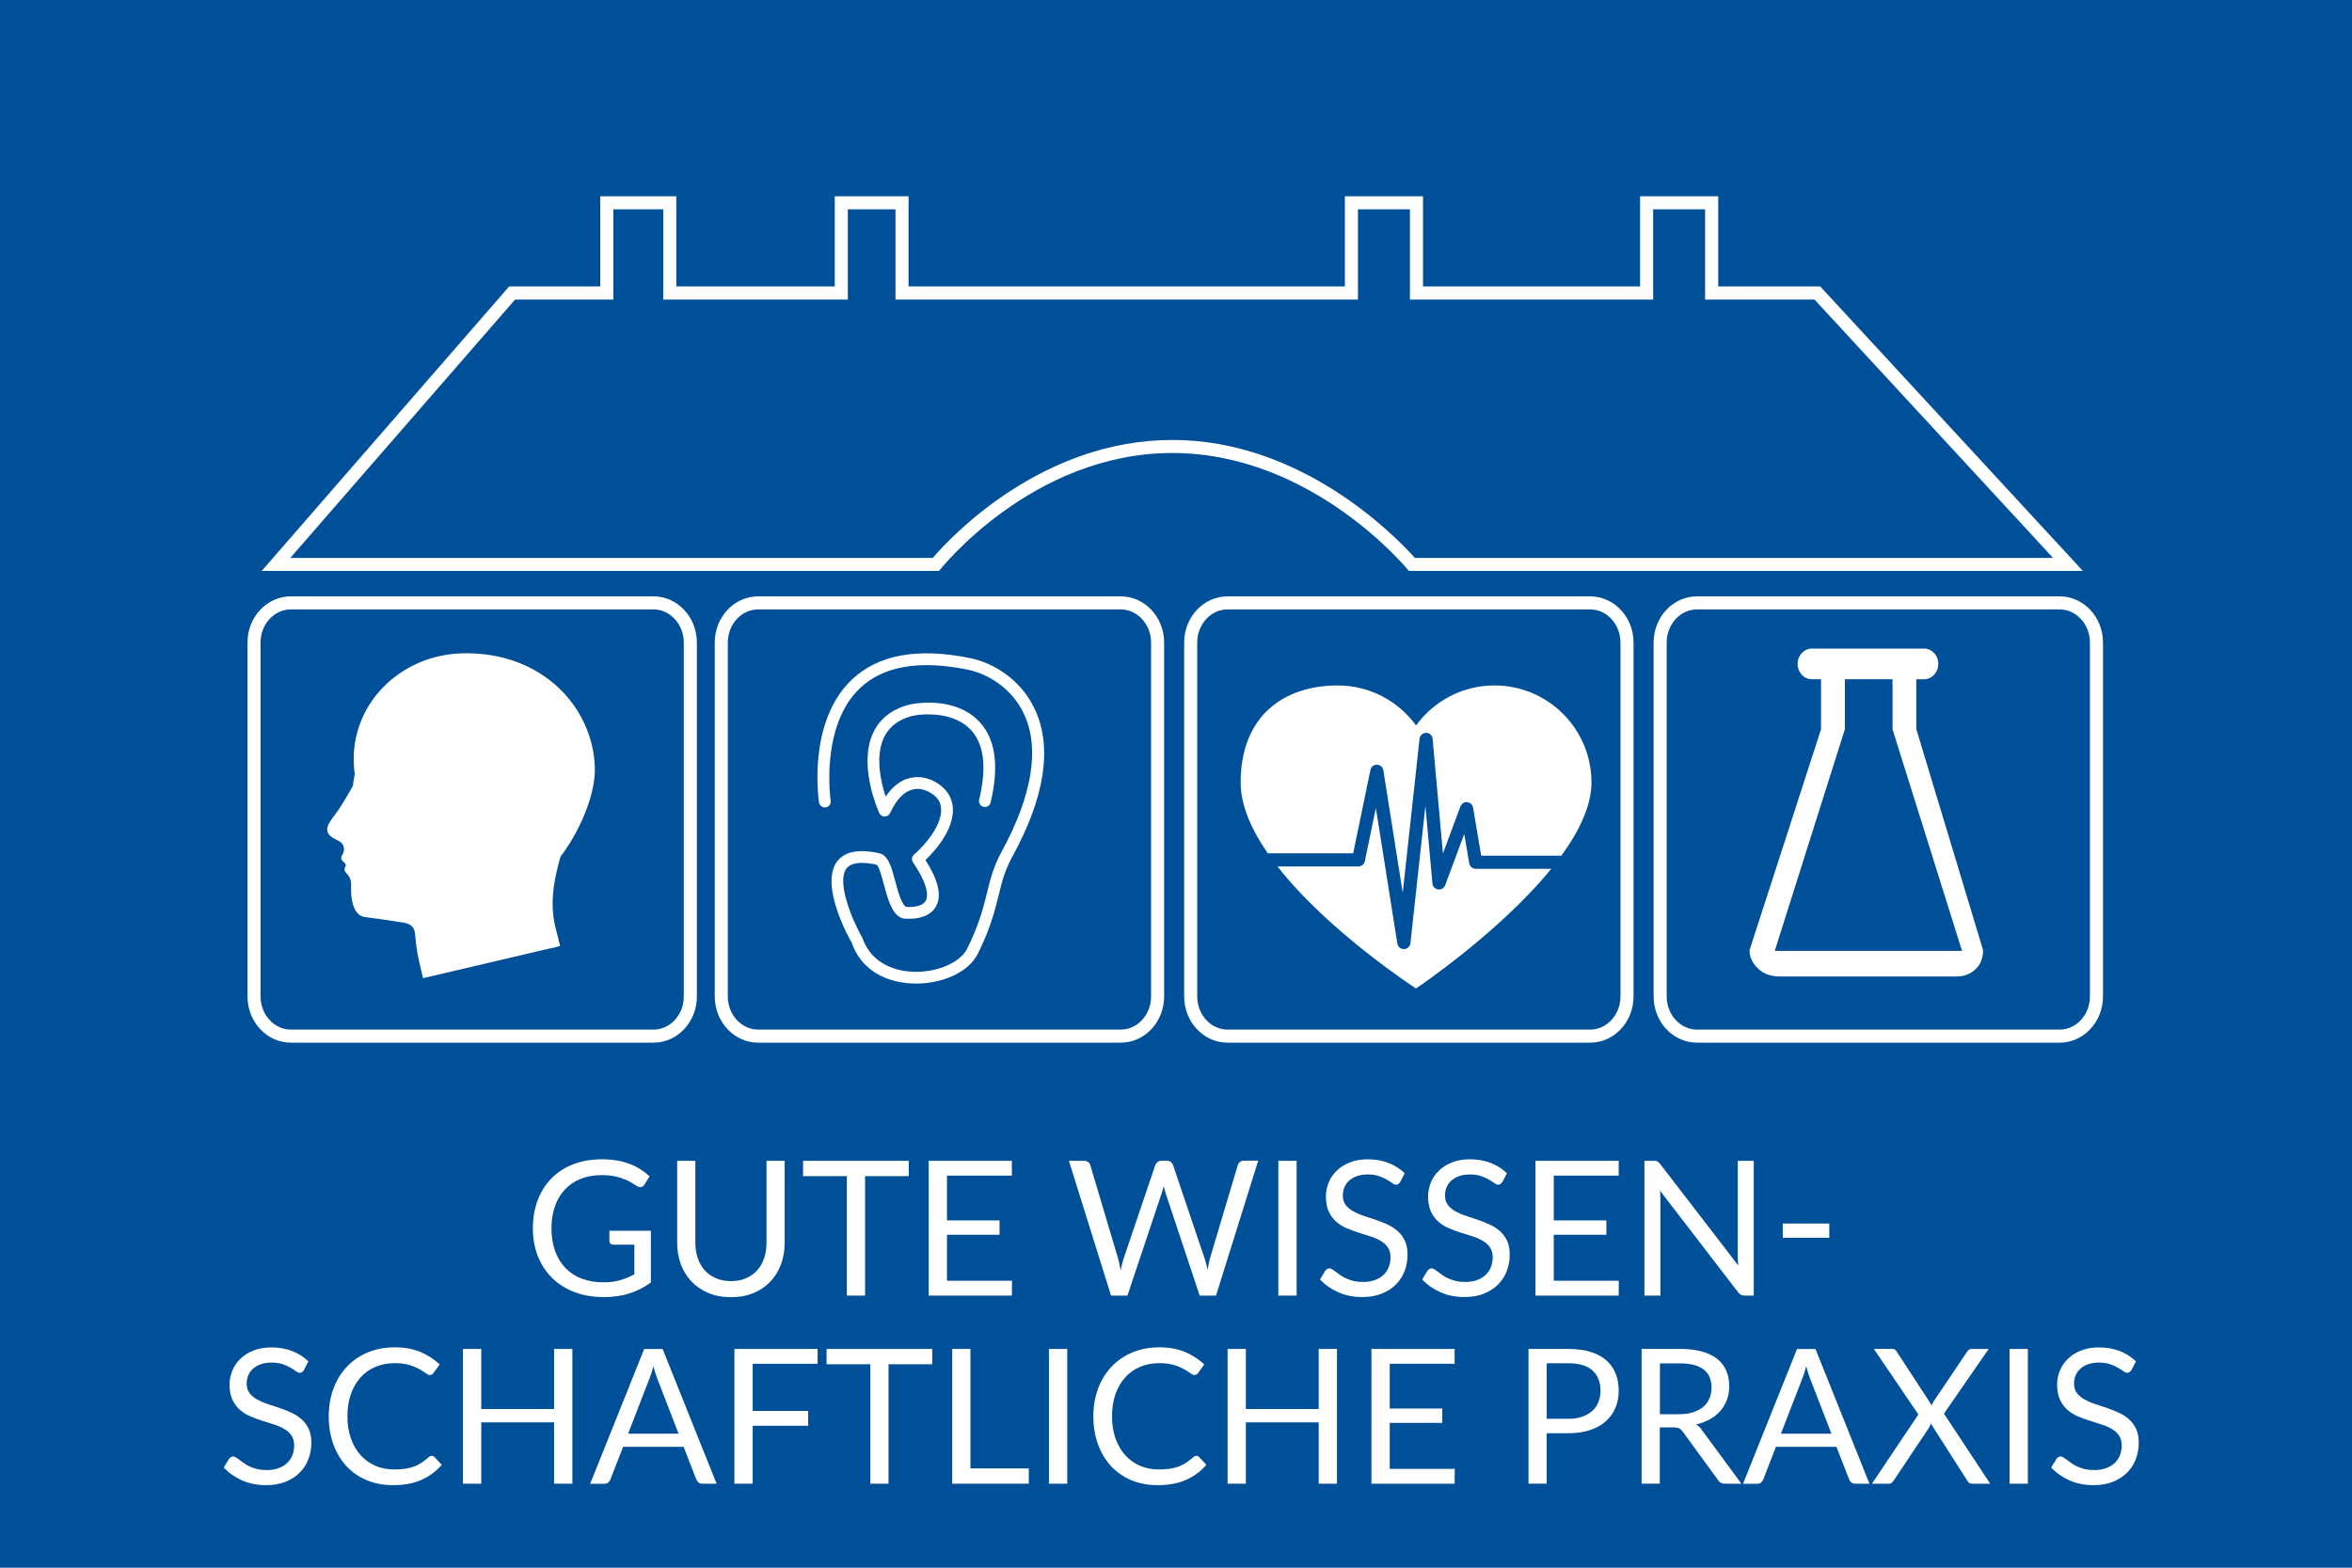 <?xml version="1.0" encoding="UTF-8"?>
<svg xmlns="http://www.w3.org/2000/svg" viewBox="0 0 450 300">
  <defs>
    <style>
      .cls-1 {
        fill: #005099;
      }

      .cls-2 {
        fill: #fff;
      }
    </style>
  </defs>
  <g id="Backgrounds">
    <g id="_005099_dkl_blau" data-name="#005099 dkl blau">
      <rect class="cls-1" y="0" width="450" height="300"/>
    </g>
  </g>
  <g id="Text_Kopie" data-name="Text Kopie">
    <g>
      <path class="cls-2" d="m124.53,235.53v9.9c-1.3.94-2.68,1.63-4.15,2.1s-3.09.69-4.84.69c-2.08,0-3.95-.32-5.62-.96-1.67-.64-3.1-1.54-4.28-2.7s-2.09-2.55-2.73-4.17c-.64-1.62-.96-3.4-.96-5.35s.31-3.76.93-5.38c.62-1.62,1.5-3.01,2.64-4.17,1.14-1.16,2.53-2.06,4.16-2.69,1.63-.64,3.46-.95,5.48-.95,1.02,0,1.97.08,2.85.22.88.15,1.69.37,2.43.65s1.44.62,2.07,1.03c.64.4,1.23.85,1.78,1.36l-.99,1.58c-.16.24-.36.39-.6.46-.25.07-.52,0-.82-.17-.29-.17-.62-.37-.99-.61-.37-.24-.83-.47-1.36-.69s-1.17-.41-1.89-.57c-.73-.16-1.59-.23-2.59-.23-1.45,0-2.77.24-3.95.71-1.18.47-2.18,1.15-3.01,2.03-.83.88-1.47,1.95-1.91,3.2-.44,1.25-.67,2.66-.67,4.22s.23,3.07.69,4.35c.46,1.28,1.12,2.36,1.98,3.26.86.89,1.9,1.58,3.13,2.04s2.6.7,4.13.7c1.2,0,2.27-.13,3.2-.41.93-.27,1.84-.64,2.73-1.12v-5.67h-4.02c-.23,0-.41-.07-.55-.2-.14-.13-.21-.29-.21-.49v-1.98h7.93Z"/>
      <path class="cls-2" d="m139.85,245.16c1.07,0,2.02-.18,2.87-.54.84-.36,1.55-.86,2.14-1.51.58-.65,1.03-1.42,1.33-2.32.31-.9.46-1.89.46-2.97v-15.68h3.48v15.68c0,1.49-.24,2.87-.71,4.14-.48,1.27-1.15,2.37-2.04,3.3s-1.96,1.66-3.24,2.19c-1.27.53-2.7.79-4.29.79s-3.02-.26-4.29-.79c-1.27-.53-2.36-1.26-3.24-2.19s-1.57-2.03-2.05-3.3c-.47-1.27-.71-2.65-.71-4.14v-15.68h3.48v15.66c0,1.08.15,2.07.46,2.97.31.9.75,1.67,1.33,2.32.58.65,1.3,1.16,2.15,1.52.85.37,1.81.55,2.88.55Z"/>
      <path class="cls-2" d="m173.87,225.07h-8.36v22.86h-3.48v-22.86h-8.38v-2.93h20.22v2.93Z"/>
      <path class="cls-2" d="m193.62,245.09l-.02,2.84h-15.92v-25.79h15.92v2.84h-12.42v8.57h10.06v2.74h-10.06v8.8h12.44Z"/>
      <path class="cls-2" d="m240.72,222.14l-8.06,25.79h-3.13l-6.54-19.67c-.06-.19-.12-.4-.17-.61s-.11-.44-.17-.68c-.06.24-.12.47-.18.68s-.12.42-.18.61l-6.58,19.67h-3.14l-8.06-25.79h2.9c.31,0,.57.08.78.23.21.16.35.35.41.59l5.34,17.93c.08.32.17.67.24,1.04.08.37.15.77.23,1.19.08-.42.17-.82.26-1.2.09-.38.19-.72.3-1.04l6.07-17.93c.07-.2.21-.39.42-.57.21-.17.47-.26.77-.26h1.01c.31,0,.56.08.76.23.19.16.34.35.43.59l6.06,17.93c.11.31.21.65.3,1.01.09.36.18.74.26,1.13.06-.4.12-.77.2-1.13.07-.36.15-.7.23-1.01l5.35-17.93c.06-.22.2-.41.41-.58.21-.17.46-.25.77-.25h2.72Z"/>
      <path class="cls-2" d="m248.08,247.93h-3.5v-25.79h3.5v25.79Z"/>
      <path class="cls-2" d="m267.89,226.17c-.11.18-.22.31-.35.4-.13.09-.28.14-.46.14-.21,0-.45-.1-.72-.31-.28-.2-.62-.43-1.04-.67-.41-.25-.91-.47-1.5-.67s-1.29-.31-2.12-.31c-.78,0-1.47.1-2.06.31s-1.09.5-1.5.86c-.4.36-.71.78-.91,1.27-.21.49-.31,1.01-.31,1.58,0,.72.18,1.32.53,1.79.35.47.82.88,1.41,1.21s1.24.63,1.98.87c.74.25,1.5.5,2.27.76.78.26,1.53.56,2.27.89s1.4.75,1.98,1.25,1.05,1.12,1.41,1.85c.35.73.53,1.63.53,2.7,0,1.13-.19,2.19-.58,3.18-.38.99-.95,1.85-1.69,2.58-.74.73-1.65,1.31-2.72,1.73s-2.3.63-3.67.63c-1.68,0-3.21-.3-4.58-.91-1.37-.61-2.54-1.42-3.51-2.46l1.01-1.66c.1-.13.21-.24.35-.33.14-.09.29-.13.46-.13.16,0,.33.06.53.19s.42.29.68.48c.25.19.54.4.87.63.32.23.69.44,1.11.63.42.19.89.35,1.42.48.53.13,1.12.19,1.79.19.83,0,1.57-.11,2.22-.34.65-.23,1.2-.55,1.65-.96.45-.41.8-.91,1.04-1.49.24-.58.36-1.22.36-1.93,0-.78-.18-1.42-.53-1.92s-.82-.92-1.4-1.25c-.58-.34-1.24-.62-1.98-.85-.75-.23-1.5-.47-2.27-.72-.77-.25-1.53-.53-2.27-.85s-1.41-.74-1.98-1.26c-.58-.52-1.04-1.16-1.4-1.94-.35-.77-.53-1.73-.53-2.87,0-.91.18-1.79.53-2.65.35-.85.87-1.61,1.55-2.27.68-.66,1.51-1.19,2.51-1.58.99-.4,2.13-.59,3.42-.59,1.44,0,2.75.23,3.94.68,1.18.46,2.23,1.12,3.13,1.98l-.85,1.66Z"/>
      <path class="cls-2" d="m287.44,226.17c-.11.18-.22.31-.35.4-.13.09-.28.14-.46.14-.21,0-.45-.1-.72-.31-.28-.2-.62-.43-1.04-.67-.41-.25-.91-.47-1.5-.67s-1.29-.31-2.12-.31c-.78,0-1.47.1-2.06.31s-1.09.5-1.5.86c-.4.36-.71.78-.91,1.27-.21.49-.31,1.01-.31,1.58,0,.72.18,1.32.53,1.79.35.47.82.88,1.41,1.21s1.24.63,1.98.87c.74.25,1.5.5,2.27.76.78.26,1.53.56,2.27.89s1.4.75,1.98,1.25,1.05,1.12,1.41,1.85c.35.73.53,1.63.53,2.7,0,1.13-.19,2.19-.58,3.18-.38.99-.95,1.85-1.69,2.58-.74.73-1.65,1.31-2.72,1.73s-2.3.63-3.67.63c-1.68,0-3.21-.3-4.58-.91-1.37-.61-2.54-1.42-3.51-2.46l1.01-1.66c.1-.13.21-.24.35-.33.14-.09.29-.13.46-.13.16,0,.33.06.53.19s.42.29.68.48c.25.19.54.4.87.63.32.23.69.44,1.11.63.42.19.89.35,1.42.48.53.13,1.12.19,1.79.19.83,0,1.57-.11,2.22-.34.65-.23,1.2-.55,1.65-.96.45-.41.8-.91,1.04-1.49.24-.58.36-1.22.36-1.93,0-.78-.18-1.42-.53-1.92s-.82-.92-1.4-1.25c-.58-.34-1.24-.62-1.98-.85-.75-.23-1.5-.47-2.27-.72-.77-.25-1.53-.53-2.27-.85s-1.41-.74-1.98-1.26c-.58-.52-1.04-1.16-1.4-1.94-.35-.77-.53-1.73-.53-2.87,0-.91.18-1.79.53-2.65.35-.85.87-1.61,1.55-2.27.68-.66,1.51-1.19,2.51-1.58.99-.4,2.13-.59,3.42-.59,1.44,0,2.75.23,3.94.68,1.18.46,2.23,1.12,3.13,1.98l-.85,1.66Z"/>
      <path class="cls-2" d="m309.72,245.09l-.02,2.84h-15.92v-25.79h15.92v2.84h-12.42v8.57h10.06v2.74h-10.06v8.8h12.44Z"/>
      <path class="cls-2" d="m335.54,222.14v25.79h-1.75c-.28,0-.51-.05-.69-.14-.19-.1-.37-.26-.55-.49l-14.94-19.44c.02.3.04.59.05.88.01.29.02.56.02.81v18.38h-3.06v-25.79h1.8c.16,0,.29,0,.4.03.11.02.2.05.29.09s.17.1.25.18.17.18.27.3l14.94,19.42c-.02-.31-.04-.61-.06-.91-.02-.29-.03-.57-.03-.84v-18.27h3.06Z"/>
      <path class="cls-2" d="m341.09,234.14h8.9v2.72h-8.9v-2.72Z"/>
      <path class="cls-2" d="m58.16,262.17c-.11.18-.23.31-.35.4-.13.09-.28.14-.46.14-.2,0-.44-.1-.72-.31-.28-.2-.62-.43-1.04-.67s-.91-.47-1.5-.67-1.29-.31-2.12-.31c-.78,0-1.47.1-2.06.31s-1.09.5-1.5.86c-.4.36-.71.78-.91,1.27-.2.49-.31,1.01-.31,1.58,0,.72.18,1.32.53,1.79s.82.88,1.41,1.21,1.24.63,1.98.87c.74.25,1.5.5,2.27.76.77.26,1.53.56,2.27.89.74.33,1.4.75,1.98,1.25.58.5,1.05,1.12,1.41,1.85.35.73.53,1.63.53,2.7,0,1.13-.19,2.19-.58,3.18-.38.99-.95,1.85-1.69,2.58-.74.73-1.65,1.31-2.72,1.73-1.08.42-2.3.63-3.67.63-1.68,0-3.21-.3-4.58-.91-1.37-.61-2.54-1.42-3.52-2.46l1.01-1.66c.1-.13.21-.24.35-.33.14-.09.29-.13.46-.13.16,0,.33.06.53.19s.42.29.68.48c.25.19.54.4.87.63.32.23.69.44,1.11.63.41.19.89.35,1.41.48s1.12.19,1.78.19c.83,0,1.57-.11,2.22-.34.65-.23,1.2-.55,1.65-.96.45-.41.8-.91,1.04-1.49.24-.58.36-1.22.36-1.93,0-.78-.18-1.42-.53-1.92s-.82-.92-1.4-1.25c-.58-.34-1.24-.62-1.98-.85-.75-.23-1.5-.47-2.27-.72-.77-.25-1.53-.53-2.27-.85s-1.41-.74-1.98-1.26c-.58-.52-1.04-1.16-1.4-1.94-.35-.77-.53-1.73-.53-2.87,0-.91.18-1.79.53-2.65.35-.85.87-1.61,1.55-2.27.68-.66,1.51-1.19,2.51-1.58.99-.4,2.13-.59,3.42-.59,1.44,0,2.75.23,3.94.68,1.18.46,2.23,1.12,3.13,1.98l-.85,1.66Z"/>
      <path class="cls-2" d="m82.63,278.6c.19,0,.36.08.5.23l1.39,1.49c-1.06,1.22-2.34,2.18-3.85,2.86-1.51.68-3.33,1.03-5.47,1.03-1.85,0-3.53-.32-5.05-.96s-2.81-1.54-3.88-2.7c-1.07-1.16-1.9-2.55-2.49-4.17-.59-1.62-.88-3.4-.88-5.35s.31-3.73.92-5.35c.61-1.62,1.47-3.01,2.59-4.18,1.11-1.16,2.44-2.07,3.99-2.71,1.55-.64,3.26-.96,5.14-.96s3.46.29,4.87.88,2.64,1.39,3.71,2.39l-1.15,1.6c-.07.12-.17.22-.28.3-.11.08-.27.12-.46.12-.22,0-.48-.12-.79-.35-.31-.23-.72-.5-1.23-.78s-1.14-.55-1.89-.78c-.76-.23-1.69-.35-2.79-.35-1.33,0-2.55.23-3.66.69s-2.06,1.13-2.86,2.01c-.8.88-1.42,1.94-1.87,3.2-.44,1.26-.67,2.68-.67,4.27s.23,3.04.69,4.3c.46,1.26,1.09,2.33,1.89,3.2.8.87,1.74,1.53,2.83,1.99,1.09.46,2.26.68,3.52.68.77,0,1.46-.04,2.08-.13.62-.09,1.19-.23,1.71-.42.52-.19,1.01-.43,1.46-.73s.9-.65,1.34-1.05c.2-.18.41-.27.61-.27Z"/>
      <path class="cls-2" d="m109.51,258.14v25.79h-3.5v-11.74h-13.93v11.74h-3.5v-25.79h3.5v11.5h13.93v-11.5h3.5Z"/>
      <path class="cls-2" d="m137.11,283.93h-2.7c-.31,0-.56-.08-.76-.23-.19-.16-.34-.35-.43-.59l-2.42-6.23h-11.59l-2.42,6.23c-.07.22-.21.41-.41.58s-.46.25-.76.25h-2.7l10.33-25.79h3.53l10.33,25.79Zm-7.28-9.58l-4.06-10.49c-.12-.31-.25-.67-.38-1.09s-.26-.85-.38-1.32c-.25.97-.51,1.78-.78,2.43l-4.06,10.48h9.64Z"/>
      <path class="cls-2" d="m144.01,260.98v9.02h10.62v2.84h-10.62v11.09h-3.5v-25.79h15.92v2.84h-12.42Z"/>
      <path class="cls-2" d="m178.36,261.07h-8.36v22.86h-3.48v-22.86h-8.38v-2.93h20.22v2.93Z"/>
      <path class="cls-2" d="m196.84,281v2.93h-14.65v-25.79h3.48v22.86h11.18Z"/>
      <path class="cls-2" d="m204.19,283.93h-3.5v-25.79h3.5v25.79Z"/>
      <path class="cls-2" d="m228.92,278.6c.19,0,.36.08.5.23l1.39,1.49c-1.06,1.22-2.34,2.18-3.85,2.86-1.51.68-3.33,1.03-5.47,1.03-1.85,0-3.53-.32-5.05-.96s-2.81-1.54-3.88-2.7c-1.07-1.16-1.9-2.55-2.49-4.17-.59-1.62-.88-3.4-.88-5.35s.31-3.73.92-5.35c.61-1.62,1.47-3.01,2.59-4.18,1.11-1.16,2.44-2.07,3.99-2.71,1.55-.64,3.26-.96,5.14-.96s3.46.29,4.87.88,2.64,1.39,3.71,2.39l-1.15,1.6c-.07.12-.16.22-.28.3-.11.08-.27.12-.46.12-.22,0-.48-.12-.79-.35-.31-.23-.72-.5-1.23-.78s-1.14-.55-1.89-.78c-.76-.23-1.69-.35-2.79-.35-1.33,0-2.55.23-3.66.69s-2.06,1.13-2.86,2.01c-.8.88-1.42,1.94-1.87,3.2-.44,1.26-.67,2.68-.67,4.27s.23,3.04.69,4.3c.46,1.26,1.09,2.33,1.89,3.2.8.87,1.74,1.53,2.83,1.99,1.09.46,2.26.68,3.52.68.77,0,1.46-.04,2.08-.13.62-.09,1.19-.23,1.71-.42.52-.19,1.01-.43,1.46-.73s.9-.65,1.34-1.05c.21-.18.41-.27.61-.27Z"/>
      <path class="cls-2" d="m255.8,258.14v25.79h-3.5v-11.74h-13.93v11.74h-3.5v-25.79h3.5v11.5h13.93v-11.5h3.5Z"/>
      <path class="cls-2" d="m278.33,281.09l-.02,2.84h-15.92v-25.79h15.92v2.84h-12.42v8.57h10.06v2.74h-10.06v8.8h12.44Z"/>
      <path class="cls-2" d="m300.07,258.14c1.63,0,3.06.19,4.26.57,1.21.38,2.21.92,3,1.61.79.7,1.38,1.54,1.78,2.52.39.98.59,2.08.59,3.29s-.21,2.3-.63,3.29c-.42,1-1.04,1.85-1.85,2.57-.81.72-1.81,1.28-3.01,1.68-1.2.4-2.57.6-4.14.6h-4.15v9.65h-3.48v-25.79h7.62Zm0,13.37c1,0,1.88-.13,2.64-.4.76-.26,1.41-.63,1.93-1.11.52-.47.92-1.04,1.18-1.7.26-.66.4-1.39.4-2.18,0-1.64-.51-2.93-1.52-3.85-1.02-.92-2.56-1.39-4.62-1.39h-4.15v10.62h4.15Z"/>
      <path class="cls-2" d="m333.18,283.93h-3.1c-.64,0-1.11-.25-1.41-.74l-6.71-9.22c-.21-.29-.42-.5-.66-.62s-.6-.19-1.09-.19h-2.65v10.76h-3.48v-25.79h7.3c1.63,0,3.05.17,4.24.5s2.17.81,2.95,1.43c.77.62,1.35,1.38,1.72,2.26.37.88.56,1.87.56,2.96,0,.91-.14,1.76-.43,2.56-.29.79-.71,1.5-1.25,2.13s-1.21,1.17-2,1.61c-.79.44-1.68.78-2.68,1.01.44.25.83.62,1.15,1.1l7.54,10.24Zm-11.93-13.3c1.01,0,1.9-.12,2.68-.37.77-.25,1.42-.59,1.95-1.04s.92-.99,1.18-1.61c.26-.62.4-1.31.4-2.07,0-1.54-.5-2.69-1.51-3.47-1.01-.78-2.52-1.17-4.54-1.17h-3.82v9.74h3.68Z"/>
      <path class="cls-2" d="m357.68,283.93h-2.7c-.31,0-.56-.08-.76-.23-.19-.16-.34-.35-.43-.59l-2.42-6.23h-11.59l-2.42,6.23c-.07.22-.21.41-.41.58-.21.17-.46.25-.76.25h-2.7l10.33-25.79h3.53l10.33,25.79Zm-7.28-9.58l-4.06-10.49c-.12-.31-.25-.67-.38-1.09-.13-.41-.26-.85-.38-1.32-.25.97-.51,1.78-.78,2.43l-4.06,10.48h9.64Z"/>
      <path class="cls-2" d="m380.79,283.93h-3.46c-.26,0-.47-.07-.62-.21s-.27-.29-.37-.46l-6.92-10.84c-.1.29-.2.53-.32.74l-6.74,10.1c-.12.17-.25.32-.39.46-.14.14-.33.21-.57.21h-3.25l8.89-13.25-8.53-12.55h3.48c.25,0,.44.04.56.13s.23.2.32.36l6.74,10.33c.08-.25.21-.53.38-.83l6.36-9.43c.1-.17.21-.3.34-.4.13-.1.29-.15.47-.15h3.33l-8.56,12.38,8.85,13.41Z"/>
      <path class="cls-2" d="m387.98,283.93h-3.5v-25.79h3.5v25.79Z"/>
      <path class="cls-2" d="m407.79,262.17c-.11.18-.22.31-.35.4-.13.09-.28.14-.46.14-.21,0-.45-.1-.72-.31-.28-.2-.62-.43-1.04-.67-.41-.25-.91-.47-1.5-.67s-1.29-.31-2.12-.31c-.78,0-1.47.1-2.06.31s-1.09.5-1.5.86c-.4.36-.71.78-.91,1.27-.21.49-.31,1.01-.31,1.58,0,.72.18,1.32.53,1.79.35.47.82.88,1.41,1.21s1.24.63,1.98.87c.74.25,1.5.5,2.27.76.78.26,1.53.56,2.27.89s1.4.75,1.98,1.25,1.05,1.12,1.41,1.85c.35.73.53,1.63.53,2.7,0,1.13-.19,2.19-.58,3.18-.38.99-.95,1.85-1.69,2.58-.74.73-1.65,1.31-2.72,1.73s-2.3.63-3.67.63c-1.68,0-3.21-.3-4.58-.91-1.37-.61-2.54-1.42-3.51-2.46l1.01-1.66c.1-.13.21-.24.35-.33.14-.09.29-.13.46-.13.16,0,.33.06.53.19s.42.29.68.48c.25.19.54.4.87.63.32.23.69.44,1.11.63.42.19.89.35,1.42.48.53.13,1.12.19,1.79.19.83,0,1.57-.11,2.22-.34.65-.23,1.2-.55,1.65-.96.45-.41.8-.91,1.04-1.49.24-.58.36-1.22.36-1.93,0-.78-.18-1.42-.53-1.92s-.82-.92-1.4-1.25c-.58-.34-1.24-.62-1.98-.85-.75-.23-1.5-.47-2.27-.72-.77-.25-1.53-.53-2.27-.85s-1.41-.74-1.98-1.26c-.58-.52-1.04-1.16-1.4-1.94-.35-.77-.53-1.73-.53-2.87,0-.91.18-1.79.53-2.65.35-.85.87-1.61,1.55-2.27.68-.66,1.51-1.19,2.51-1.58.99-.4,2.13-.59,3.42-.59,1.44,0,2.75.23,3.94.68,1.18.46,2.23,1.12,3.13,1.98l-.85,1.66Z"/>
    </g>
  </g>
  <g id="icons">
    <path class="cls-2" d="m326.23,40.06v17.26h20.93l45.64,49.44h-122.1c-3.92-4.37-21.73-22.57-46.41-22.57s-42,18.09-45.82,22.57H55.55s43-49.44,43-49.44h18.8v-17.26h9.54v17.26h35.32v-17.26h9.12v17.26h88.48v-17.26h9.95v17.26h46.53v-17.26h9.95m2.5-2.5h-14.95v17.26h-41.53v-17.26h-14.95v17.26h-83.48v-17.26h-14.12v17.26h-30.32v-17.26h-14.54s0,17.26,0,17.26h-17.44l-47.34,54.44h129.58s17.62-22.57,44.64-22.57,45.27,22.57,45.27,22.57h128.95l-50.25-54.44h-19.52v-17.26h0Z"/>
    <path class="cls-2" d="m214.42,116.62c3.2,0,5.81,2.85,5.81,6.35v67.71c0,3.5-2.6,6.35-5.81,6.35h-69.36c-3.2,0-5.81-2.85-5.81-6.35v-67.71c0-3.5,2.6-6.35,5.81-6.35h69.36m0-2.5h-69.36c-4.59,0-8.31,3.96-8.31,8.85v67.71c0,4.89,3.72,8.85,8.31,8.85h69.36c4.59,0,8.31-3.96,8.31-8.85v-67.71c0-4.89-3.72-8.85-8.31-8.85h0Z"/>
    <path class="cls-2" d="m125.02,116.62c3.2,0,5.81,2.85,5.81,6.35v67.71c0,3.5-2.6,6.35-5.81,6.35H55.66c-3.2,0-5.81-2.85-5.81-6.35v-67.71c0-3.5,2.6-6.35,5.81-6.35h69.36m0-2.5H55.66c-4.59,0-8.31,3.96-8.31,8.85v67.71c0,4.89,3.72,8.85,8.31,8.85h69.36c4.59,0,8.31-3.96,8.31-8.85v-67.71c0-4.89-3.72-8.85-8.31-8.85h0Z"/>
    <path class="cls-2" d="m394.05,116.62c3.2,0,5.81,2.85,5.81,6.35v67.71c0,3.5-2.6,6.35-5.81,6.35h-69.36c-3.2,0-5.81-2.85-5.81-6.35v-67.71c0-3.5,2.6-6.35,5.81-6.35h69.36m0-2.5h-69.36c-4.59,0-8.31,3.96-8.31,8.85v67.71c0,4.89,3.72,8.85,8.31,8.85h69.36c4.59,0,8.31-3.96,8.31-8.85v-67.71c0-4.89-3.72-8.85-8.31-8.85h0Z"/>
    <path class="cls-2" d="m304.23,116.62c3.2,0,5.81,2.85,5.81,6.35v67.71c0,3.5-2.6,6.35-5.81,6.35h-69.36c-3.2,0-5.81-2.85-5.81-6.35v-67.71c0-3.5,2.6-6.35,5.81-6.35h69.36m0-2.5h-69.36c-4.59,0-8.31,3.96-8.31,8.85v67.71c0,4.89,3.72,8.85,8.31,8.85h69.36c4.59,0,8.31-3.96,8.31-8.85v-67.71c0-4.89-3.72-8.85-8.31-8.85h0Z"/>
    <path class="cls-2" d="m198.01,135.77c-2.74-5.92-8.15-8.95-12.32-9.81-10.03-2.08-17.66-.7-22.7,4.09-8.54,8.11-6.38,22.89-6.29,23.51.1.62.68,1.04,1.28.94.62-.09,1.04-.67.95-1.28-.02-.14-2.07-14.25,5.62-21.54,4.47-4.24,11.43-5.42,20.68-3.51,3.62.75,8.34,3.39,10.73,8.55,3.01,6.51,1.52,15.56-4.29,26.19-1.59,2.91-2.19,5.33-2.82,7.9-.7,2.85-1.49,6.07-3.82,10.75-1.38,2.77-6.11,4.7-10.77,4.38-2.16-.14-7.38-1.04-9.24-6.41-2.17-3.82-4.94-10.8-3.08-13.31,1.07-1.45,3.74-1.19,5.76-.75.49.29,1.07,2.5,1.42,3.83.84,3.16,1.83,6.7,4.41,6.51.16,0,3.97.32,5.5-2.26,1.21-2.04.57-4.98-1.96-8.97,1.97-1.89,7-7.4,4.62-12.25-.74-1.51-3.13-3.62-6.15-3.62h-.08c-1.7.02-4,.74-6.01,3.74-.9-2.75-2-7.52-.42-11.11.9-2.03,2.51-3.4,4.94-4.18,1.8-.59,7.85-1.16,11.38,2.11,2.87,2.66,3.54,7.29,1.99,13.76-.14.61.23,1.21.83,1.36.61.15,1.22-.23,1.36-.83,1.75-7.32.86-12.69-2.64-15.94-4.64-4.3-11.91-3.14-13.6-2.6-3.04.98-5.17,2.8-6.32,5.42-2.76,6.25,1.1,14.8,1.27,15.16.18.4.58.66,1.02.66s.84-.26,1.03-.66c1.38-3,3.18-4.6,5.21-4.63h.05c1.92,0,3.65,1.38,4.13,2.35,1.74,3.54-2.87,8.57-4.79,10.21-.44.37-.53,1.01-.21,1.49,3.14,4.67,2.86,6.63,2.42,7.38-.79,1.33-3.33,1.16-3.55,1.16-.95-.02-1.75-3-2.24-4.84-.72-2.71-1.33-5.04-3.06-5.43-3.94-.89-6.67-.35-8.11,1.59-3.33,4.5,2.28,14.63,2.84,15.57,1.56,4.55,5.62,7.36,11.14,7.73.4.03.8.04,1.19.04,5.23,0,10.05-2.28,11.75-5.66,2.45-4.91,3.27-8.26,4-11.22.62-2.52,1.15-4.71,2.6-7.35,6.26-11.43,7.72-20.93,4.36-28.22Z"/>
    <path class="cls-2" d="m366.64,139.56v-9.57h1.43c1.54,0,2.78-1.29,2.78-2.94s-1.24-2.94-2.78-2.94h-21.36c-1.54,0-2.78,1.29-2.78,2.94s1.24,2.94,2.78,2.94h1.7v9.57l-13.67,42.25v.15c0,1.59.95,2.84,1.96,3.69,1.02.86,2.47,1.22,3.84,1.22h33.72c1.36,0,2.5-.35,3.51-1.22,1.01-.84,1.64-2.1,1.64-3.69v-.16l-12.76-42.25Zm-27.08,42.4l13.41-42.4v-9.57h9.12v9.57l13.3,42.41h-35.83Z"/>
    <g>
      <path class="cls-2" d="m258.9,163.28l3.3-15.93c.12-.6.64-1.05,1.26-1.01.61.02,1.12.46,1.21,1.06l3.71,23.45,3.22-29.49c.07-.64.61-1.12,1.25-1.12h.01c.65,0,1.19.5,1.24,1.15l1.97,21.93,3.35-9c.2-.53.73-.88,1.3-.81.57.05,1.03.48,1.12,1.05l1.55,9.19h15.34c3.43-4.72,5.76-9.56,5.76-14.02,0-10.25-8.31-18.56-18.56-18.56-6.17,0-11.63,3.03-15,7.66-3.37-4.64-8.83-7.66-15-7.66-10.25,0-18.56,5.8-18.56,18.56,0,4.41,2.07,9.06,5.19,13.57h16.33Z"/>
      <path class="cls-2" d="m282.34,166.25c-.61,0-1.14-.44-1.24-1.05l-.95-5.6-3.65,9.8c-.21.55-.77.89-1.35.81-.58-.08-1.04-.55-1.09-1.13l-1.34-14.86-2.87,26.28c-.07.63-.59,1.11-1.22,1.12h-.03c-.62,0-1.15-.45-1.25-1.06l-4.11-25.94-2.11,10.18c-.12.59-.63,1-1.23,1h-15.49c9.84,12.58,26.51,23.36,26.51,23.36,0,0,15.96-10.7,25.87-22.9h-14.47Z"/>
    </g>
    <g>
      <path class="cls-2" d="m107.49,163.6c3.76-5.12,6.46-11.85,6.32-16.72-.32-11.33-9.87-22.18-25.25-21.86-11.53.24-20.89,9.06-20.89,20.24,0,.56.02,1.66.26,3.24"/>
      <path class="cls-2" d="m68.04,147.33c-.18.63-.45,2.44-.54,3.11-1.07,1.8-2.06,3.66-3.32,5.34-1.33,1.78-2.72,3.46-.08,4.78.91.46,1.58.73,1.7,1.78.15,1.29-1.17,1.64-.08,2.59,1.15,1-.45,1.04.51,2.11,1.11,1.23.94,1.72.94,3.41,0,1.89.55,4.8,2.67,5.05,2.43.29,4.82.65,7.23,1.04,2.68.43,2.24,1.83,2.56,4.33.27,2.14.82,4.22,1.3,6.32,7.97-1.87,15.94-3.74,23.91-5.61.23-.05,2.35-.44,2.3-.63-.42-1.88-1.06-3.83-1.28-5.74-.43-3.87.29-7.23,1.27-10.91.15-.54.55-1.06.6-1.5"/>
    </g>
  </g>
</svg>
